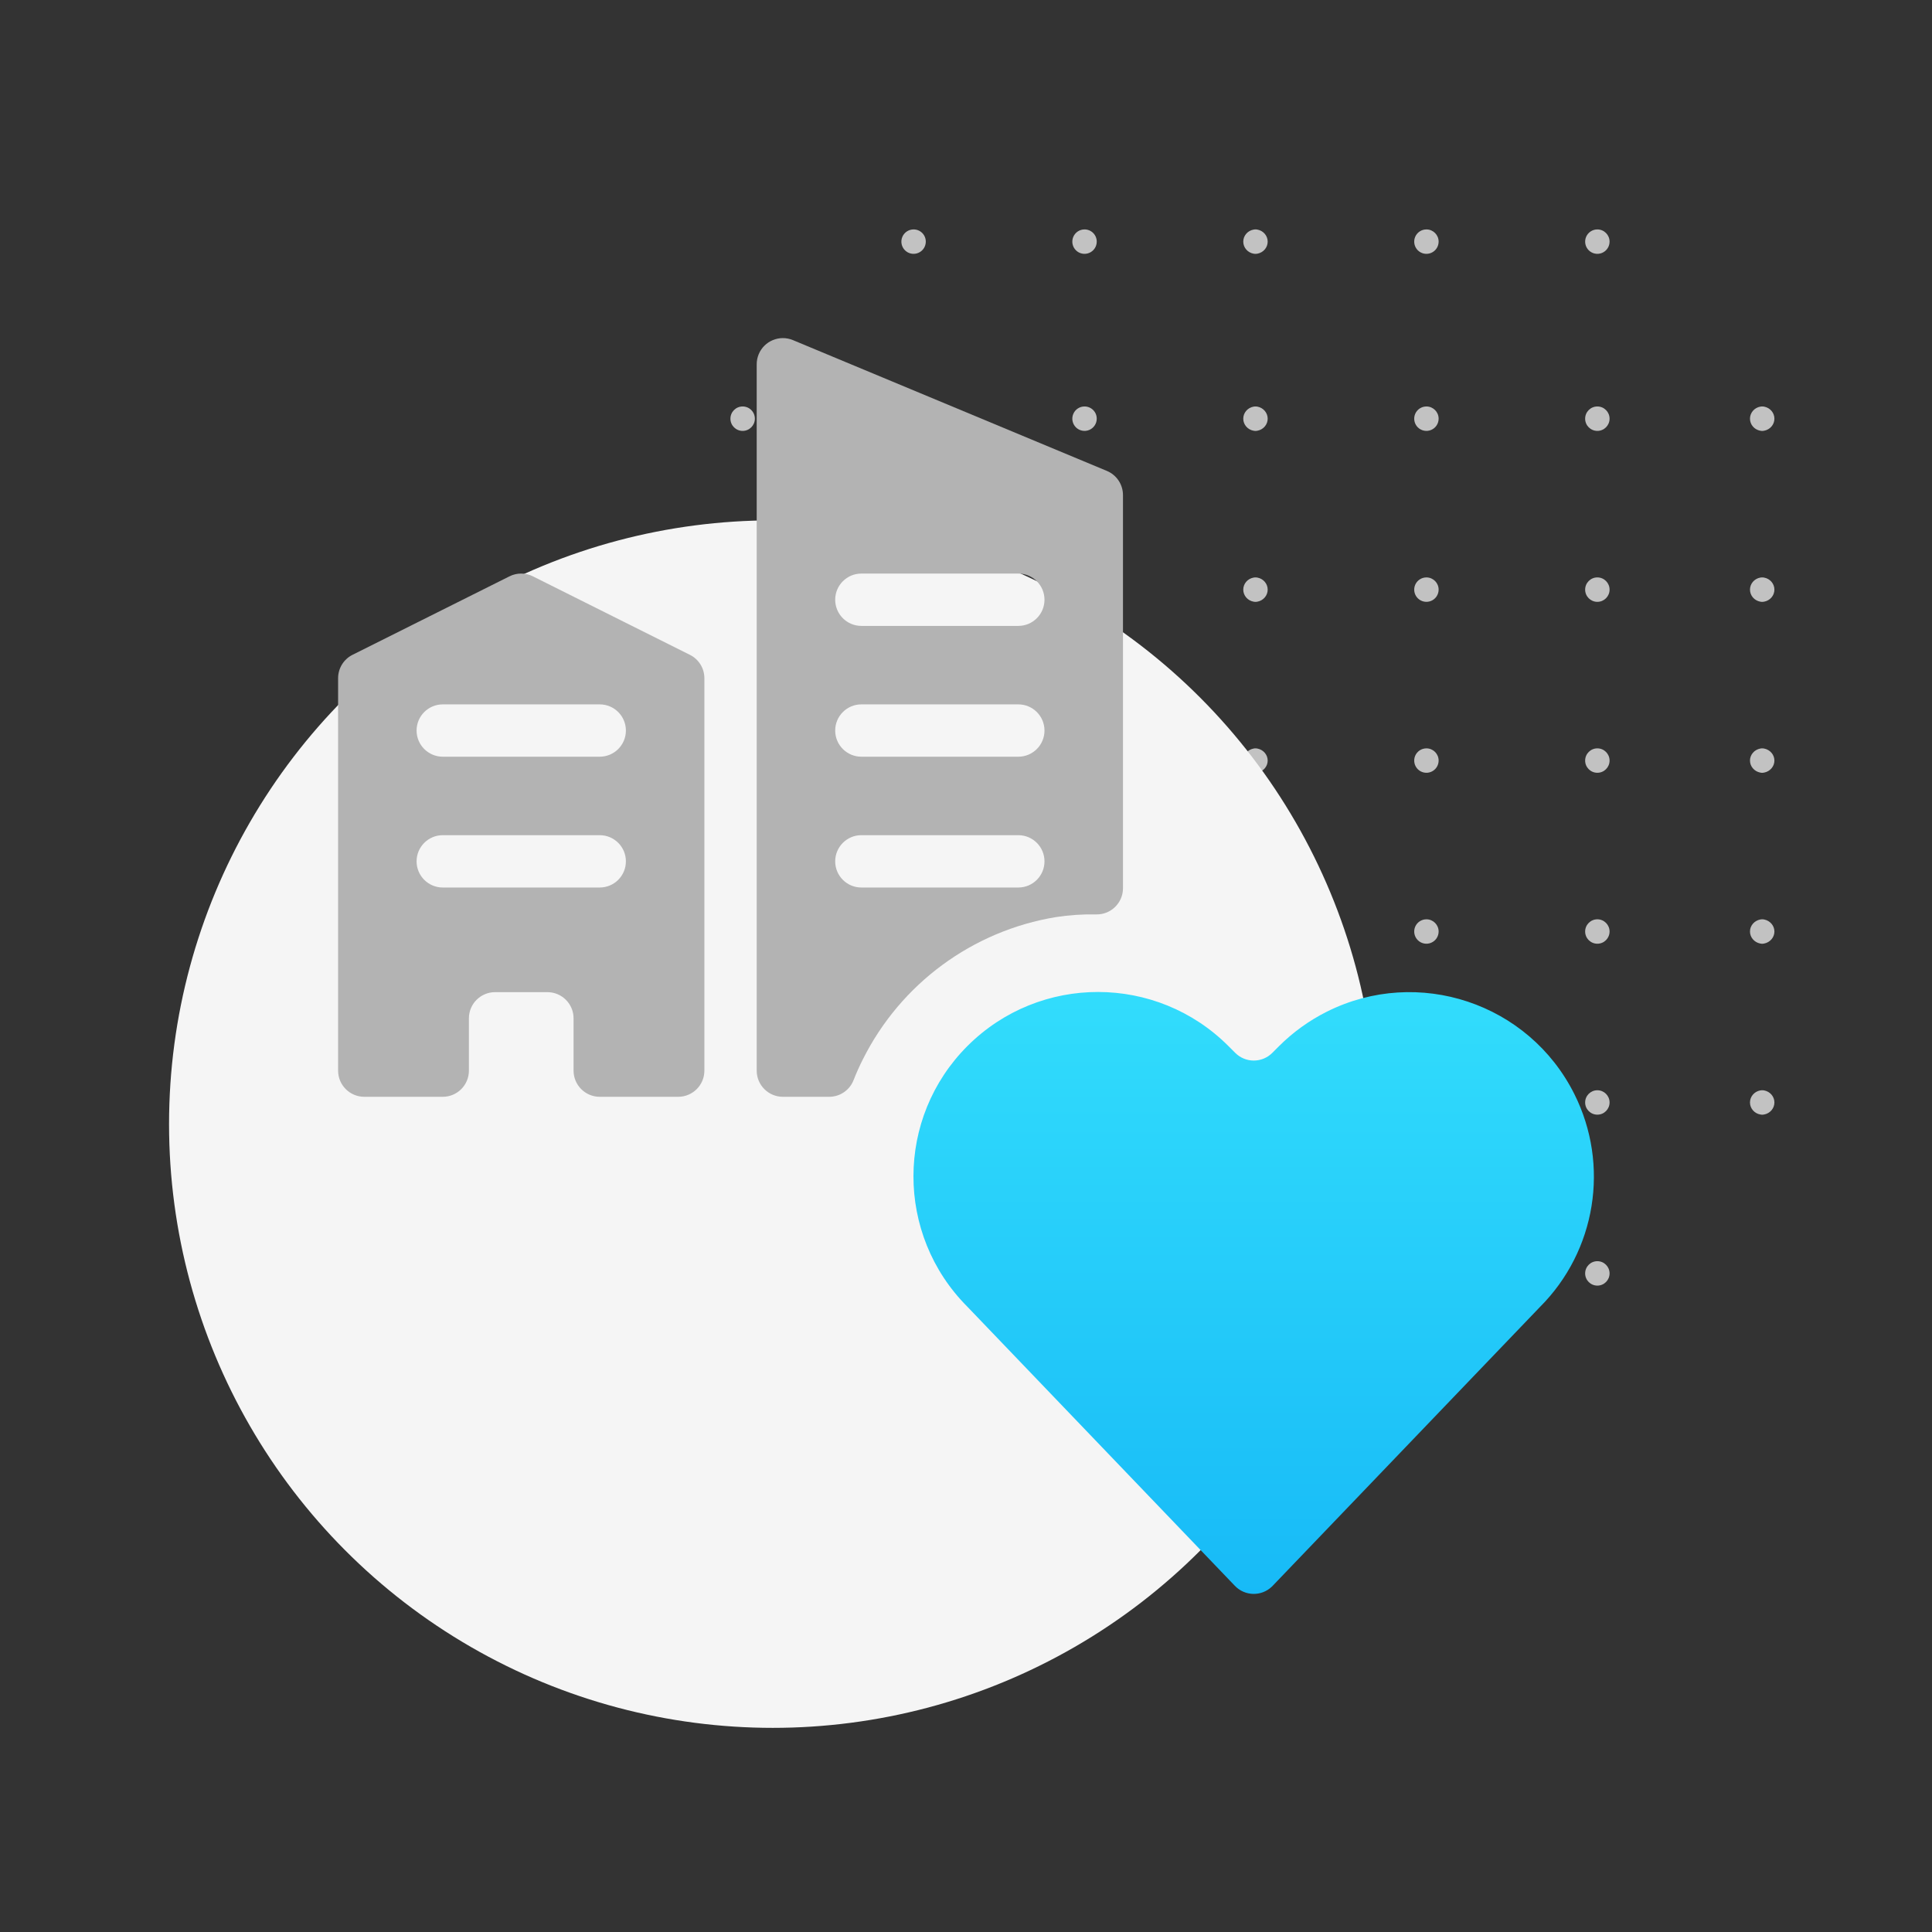 <?xml version="1.0" encoding="UTF-8"?>
<svg width="160px" height="160px" viewBox="0 0 160 160" version="1.1" xmlns="http://www.w3.org/2000/svg" xmlns:xlink="http://www.w3.org/1999/xlink">
    <rect x="0" y="0" width="160" height="160" fill="#333333" stroke="none"/>
    <!-- Generator: Sketch 63.1 (92452) - https://sketch.com -->
    <title>Perfect Place Copy</title>
    <desc>Created with Sketch.</desc>
    <defs>
        <linearGradient x1="50%" y1="0%" x2="50%" y2="100%" id="linearGradient-1">
            <stop stop-color="#33DEFC" offset="0%"></stop>
            <stop stop-color="#17BAF7" offset="100%"></stop>
        </linearGradient>
    </defs>
    <g id="Perfect-Place-Copy" stroke="none" stroke-width="1" fill="none" fill-rule="evenodd">
        <path d="M75.659,104.446 C75.928,104.446 76.185,104.552 76.375,104.742 C76.565,104.931 76.671,105.189 76.67,105.458 C76.67,106.016 76.218,106.469 75.659,106.469 C75.101,106.469 74.648,106.016 74.648,105.458 C74.648,104.899 75.101,104.446 75.659,104.446 Z M104.022,104.446 L104.137,104.463 C104.625,104.56 104.984,104.972 104.984,105.458 C104.984,105.943 104.625,106.356 104.137,106.452 L104.022,106.469 L103.924,106.469 L103.809,106.452 C103.321,106.356 102.962,105.943 102.962,105.458 C102.962,104.972 103.321,104.56 103.809,104.463 L103.924,104.446 L104.022,104.446 Z M132.286,104.446 C132.845,104.446 133.298,104.899 133.298,105.458 C133.298,106.016 132.845,106.469 132.286,106.469 C131.728,106.469 131.275,106.016 131.275,105.458 C131.275,104.899 131.728,104.446 132.286,104.446 Z M118.133,104.446 C118.69,104.448 119.141,104.9 119.141,105.458 C119.141,105.867 118.894,106.236 118.516,106.392 C118.138,106.548 117.702,106.461 117.413,106.171 C117.125,105.882 117.039,105.446 117.196,105.068 C117.354,104.691 117.723,104.445 118.133,104.446 Z M89.816,104.446 C90.084,104.446 90.342,104.552 90.532,104.742 C90.722,104.931 90.828,105.189 90.827,105.458 C90.827,105.867 90.581,106.235 90.203,106.392 C89.825,106.548 89.39,106.462 89.101,106.173 C88.812,105.883 88.725,105.448 88.882,105.071 C89.038,104.693 89.407,104.446 89.816,104.446 Z M104.021,90.29 L104.136,90.304 C104.622,90.395 104.984,90.809 104.984,91.301 C104.984,91.792 104.622,92.207 104.136,92.297 L104.021,92.312 L103.924,92.312 L103.81,92.297 C103.323,92.207 102.962,91.792 102.962,91.301 C102.962,90.809 103.323,90.395 103.81,90.304 L103.924,90.29 L104.021,90.29 Z M75.659,90.29 C75.928,90.289 76.185,90.395 76.375,90.585 C76.565,90.775 76.671,91.032 76.67,91.301 C76.67,91.859 76.218,92.312 75.659,92.312 C75.101,92.312 74.648,91.859 74.648,91.301 C74.648,90.742 75.101,90.29 75.659,90.29 Z M61.502,90.29 C61.771,90.289 62.029,90.395 62.218,90.585 C62.408,90.775 62.514,91.032 62.514,91.301 C62.514,91.859 62.061,92.312 61.502,92.312 C60.944,92.312 60.491,91.859 60.491,91.301 C60.491,90.742 60.944,90.29 61.502,90.29 Z M145.986,90.29 L146.1,90.304 C146.587,90.395 146.949,90.809 146.949,91.301 C146.949,91.792 146.587,92.207 146.1,92.297 L145.986,92.312 L145.889,92.312 L145.775,92.297 C145.288,92.207 144.926,91.792 144.926,91.301 C144.926,90.809 145.288,90.395 145.775,90.304 L145.889,90.29 L145.986,90.29 Z M118.133,90.29 C118.69,90.291 119.141,90.744 119.141,91.301 C119.141,91.71 118.894,92.079 118.516,92.235 C118.138,92.392 117.702,92.305 117.413,92.015 C117.125,91.725 117.039,91.289 117.196,90.912 C117.354,90.534 117.723,90.288 118.133,90.29 Z M132.286,90.29 C132.845,90.29 133.298,90.742 133.298,91.301 C133.298,91.859 132.845,92.312 132.286,92.312 C131.728,92.312 131.275,91.859 131.275,91.301 C131.275,90.742 131.728,90.29 132.286,90.29 Z M89.66,90.221 C90.208,90.226 90.65,90.674 90.645,91.223 C90.641,91.772 90.193,92.213 89.644,92.209 C89.095,92.205 88.654,91.756 88.658,91.207 C88.662,90.658 89.111,90.217 89.66,90.221 Z M145.987,76.133 L146.102,76.149 C146.59,76.246 146.949,76.658 146.949,77.144 C146.949,77.63 146.59,78.042 146.102,78.139 L145.987,78.155 L145.888,78.155 L145.773,78.139 C145.285,78.042 144.926,77.63 144.926,77.144 C144.926,76.658 145.285,76.246 145.773,76.149 L145.888,76.133 L145.987,76.133 Z M104.022,76.133 L104.137,76.149 C104.625,76.246 104.984,76.658 104.984,77.144 C104.984,77.63 104.625,78.042 104.137,78.139 L104.022,78.155 L103.924,78.155 L103.809,78.139 C103.321,78.042 102.962,77.63 102.962,77.144 C102.962,76.658 103.321,76.246 103.809,76.149 L103.924,76.133 L104.022,76.133 Z M132.286,76.133 C132.845,76.133 133.298,76.586 133.298,77.144 C133.298,77.702 132.845,78.155 132.286,78.155 C131.728,78.155 131.275,77.702 131.275,77.144 C131.275,76.586 131.728,76.133 132.286,76.133 Z M75.659,76.133 C75.928,76.132 76.185,76.238 76.375,76.428 C76.565,76.618 76.671,76.876 76.67,77.144 C76.67,77.702 76.218,78.155 75.659,78.155 C75.101,78.155 74.648,77.702 74.648,77.144 C74.648,76.586 75.101,76.133 75.659,76.133 Z M61.502,76.133 C61.771,76.132 62.029,76.238 62.218,76.428 C62.408,76.618 62.514,76.876 62.514,77.144 C62.514,77.702 62.061,78.155 61.502,78.155 C60.944,78.155 60.491,77.702 60.491,77.144 C60.491,76.586 60.944,76.133 61.502,76.133 Z M118.133,76.133 C118.69,76.135 119.141,76.587 119.141,77.144 C119.141,77.553 118.894,77.922 118.516,78.078 C118.138,78.235 117.702,78.148 117.413,77.858 C117.125,77.568 117.039,77.133 117.196,76.755 C117.354,76.377 117.723,76.132 118.133,76.133 Z M89.657,76.008 C90.206,76.013 90.647,76.461 90.643,77.01 C90.638,77.559 90.19,78.001 89.641,77.996 C89.093,77.992 88.651,77.543 88.656,76.995 C88.66,76.446 89.108,76.004 89.657,76.008 Z M61.502,61.976 C61.771,61.975 62.029,62.081 62.218,62.271 C62.408,62.461 62.514,62.719 62.514,62.987 C62.514,63.546 62.061,63.998 61.502,63.998 C60.944,63.998 60.491,63.546 60.491,62.987 C60.491,62.429 60.944,61.976 61.502,61.976 Z M118.133,61.976 C118.69,61.978 119.141,62.43 119.141,62.987 C119.141,63.396 118.894,63.765 118.516,63.922 C118.138,64.078 117.702,63.991 117.413,63.701 C117.125,63.411 117.039,62.976 117.196,62.598 C117.354,62.22 117.723,61.975 118.133,61.976 Z M132.286,61.976 C132.845,61.976 133.298,62.429 133.298,62.987 C133.298,63.546 132.845,63.998 132.286,63.998 C131.728,63.998 131.275,63.546 131.275,62.987 C131.275,62.429 131.728,61.976 132.286,61.976 Z M75.659,61.976 C75.928,61.975 76.185,62.081 76.375,62.271 C76.565,62.461 76.671,62.719 76.67,62.987 C76.67,63.546 76.218,63.998 75.659,63.998 C75.101,63.998 74.648,63.546 74.648,62.987 C74.648,62.429 75.101,61.976 75.659,61.976 Z M104.022,61.976 L104.137,61.993 C104.625,62.089 104.984,62.501 104.984,62.987 C104.984,63.473 104.625,63.885 104.137,63.982 L104.022,63.998 L103.924,63.998 L103.809,63.982 C103.321,63.885 102.962,63.473 102.962,62.987 C102.962,62.501 103.321,62.089 103.809,61.993 L103.924,61.976 L104.022,61.976 Z M89.816,61.976 C90.084,61.975 90.342,62.081 90.532,62.271 C90.722,62.461 90.828,62.719 90.827,62.987 C90.827,63.396 90.581,63.765 90.203,63.921 C89.825,64.078 89.39,63.991 89.101,63.702 C88.812,63.413 88.725,62.978 88.882,62.6 C89.038,62.222 89.407,61.976 89.816,61.976 Z M145.987,61.976 L146.102,61.993 C146.59,62.089 146.949,62.501 146.949,62.987 C146.949,63.473 146.59,63.885 146.102,63.982 L145.987,63.998 L145.888,63.998 L145.773,63.982 C145.285,63.885 144.926,63.473 144.926,62.987 C144.926,62.501 145.285,62.089 145.773,61.993 L145.888,61.976 L145.987,61.976 Z M145.986,47.819 L146.1,47.834 C146.587,47.924 146.949,48.339 146.949,48.83 C146.949,49.322 146.587,49.737 146.1,49.827 L145.986,49.842 L145.889,49.842 L145.775,49.827 C145.288,49.737 144.926,49.322 144.926,48.83 C144.926,48.339 145.288,47.924 145.775,47.834 L145.889,47.819 L145.986,47.819 Z M132.286,47.819 C132.845,47.819 133.298,48.272 133.298,48.83 C133.298,49.389 132.845,49.842 132.286,49.842 C131.728,49.842 131.275,49.389 131.275,48.83 C131.275,48.272 131.728,47.819 132.286,47.819 Z M104.021,47.819 L104.136,47.834 C104.622,47.924 104.984,48.339 104.984,48.83 C104.984,49.322 104.622,49.737 104.136,49.827 L104.021,49.842 L103.924,49.842 L103.81,49.827 C103.323,49.737 102.962,49.322 102.962,48.83 C102.962,48.339 103.323,47.924 103.81,47.834 L103.924,47.819 L104.021,47.819 Z M75.659,47.819 C75.928,47.818 76.185,47.925 76.375,48.114 C76.565,48.304 76.671,48.562 76.67,48.83 C76.67,49.389 76.218,49.842 75.659,49.842 C75.101,49.842 74.648,49.389 74.648,48.83 C74.648,48.272 75.101,47.819 75.659,47.819 Z M118.133,47.819 C118.69,47.821 119.141,48.273 119.141,48.83 C119.141,49.24 118.894,49.609 118.516,49.765 C118.138,49.921 117.702,49.834 117.413,49.544 C117.125,49.254 117.039,48.819 117.196,48.441 C117.354,48.064 117.723,47.818 118.133,47.819 Z M61.502,47.819 C61.771,47.818 62.029,47.925 62.218,48.114 C62.408,48.304 62.514,48.562 62.514,48.83 C62.514,49.389 62.061,49.842 61.502,49.842 C60.944,49.842 60.491,49.389 60.491,48.83 C60.491,48.272 60.944,47.819 61.502,47.819 Z M89.652,47.627 C90.201,47.631 90.642,48.079 90.638,48.628 C90.634,49.177 90.185,49.619 89.636,49.614 C89.088,49.61 88.646,49.161 88.651,48.612 C88.655,48.064 89.104,47.622 89.652,47.627 Z M118.133,33.662 C118.69,33.664 119.141,34.116 119.141,34.674 C119.141,35.083 118.894,35.452 118.516,35.608 C118.138,35.764 117.702,35.677 117.413,35.388 C117.125,35.098 117.039,34.662 117.196,34.284 C117.354,33.907 117.723,33.661 118.133,33.662 Z M75.659,33.662 C75.928,33.662 76.185,33.768 76.375,33.958 C76.565,34.147 76.671,34.405 76.67,34.674 C76.67,35.232 76.218,35.685 75.659,35.685 C75.101,35.685 74.648,35.232 74.648,34.674 C74.648,34.115 75.101,33.662 75.659,33.662 Z M89.816,33.662 C90.084,33.662 90.342,33.768 90.532,33.958 C90.722,34.147 90.828,34.405 90.827,34.674 C90.827,35.083 90.581,35.451 90.203,35.608 C89.825,35.764 89.39,35.678 89.101,35.389 C88.812,35.099 88.725,34.664 88.882,34.287 C89.038,33.909 89.407,33.662 89.816,33.662 Z M61.502,33.662 C61.771,33.662 62.029,33.768 62.218,33.958 C62.408,34.147 62.514,34.405 62.514,34.674 C62.514,35.232 62.061,35.685 61.502,35.685 C60.944,35.685 60.491,35.232 60.491,34.674 C60.491,34.115 60.944,33.662 61.502,33.662 Z M104.021,33.662 L104.136,33.677 C104.622,33.767 104.984,34.182 104.984,34.674 C104.984,35.165 104.622,35.58 104.136,35.67 L104.021,35.685 L103.924,35.685 L103.81,35.67 C103.323,35.58 102.962,35.165 102.962,34.674 C102.962,34.182 103.323,33.767 103.81,33.677 L103.924,33.662 L104.021,33.662 Z M132.286,33.662 C132.845,33.662 133.298,34.115 133.298,34.674 C133.298,35.232 132.845,35.685 132.286,35.685 C131.728,35.685 131.275,35.232 131.275,34.674 C131.275,34.115 131.728,33.662 132.286,33.662 Z M145.986,33.662 L146.1,33.677 C146.587,33.767 146.949,34.182 146.949,34.674 C146.949,35.165 146.587,35.58 146.1,35.67 L145.986,35.685 L145.889,35.685 L145.775,35.67 C145.288,35.58 144.926,35.165 144.926,34.674 C144.926,34.182 145.288,33.767 145.775,33.677 L145.889,33.662 L145.986,33.662 Z M132.286,19 C132.845,19 133.298,19.453 133.298,20.011 C133.298,20.42 133.051,20.789 132.673,20.945 C132.296,21.102 131.861,21.015 131.571,20.726 C131.282,20.437 131.196,20.002 131.352,19.624 C131.509,19.246 131.877,19 132.286,19 Z M89.816,19 C90.084,18.999 90.342,19.105 90.532,19.295 C90.722,19.485 90.828,19.743 90.827,20.011 C90.827,20.42 90.581,20.789 90.203,20.945 C89.825,21.102 89.39,21.015 89.101,20.726 C88.812,20.437 88.725,20.002 88.882,19.624 C89.038,19.246 89.407,19 89.816,19 Z M118.133,19 C118.69,19.002 119.141,19.454 119.141,20.011 C119.141,20.42 118.894,20.789 118.516,20.946 C118.138,21.102 117.702,21.015 117.413,20.725 C117.125,20.435 117.039,20 117.196,19.622 C117.354,19.244 117.723,18.999 118.133,19 Z M75.659,19 C75.928,18.999 76.185,19.105 76.375,19.295 C76.565,19.485 76.671,19.743 76.67,20.011 C76.67,20.42 76.424,20.789 76.046,20.945 C75.668,21.102 75.233,21.015 74.944,20.726 C74.655,20.437 74.568,20.002 74.725,19.624 C74.882,19.246 75.25,19 75.659,19 Z M104.021,19 L104.136,19.015 C104.622,19.105 104.984,19.52 104.984,20.011 C104.984,20.503 104.622,20.917 104.136,21.008 L104.021,21.022 L103.924,21.022 L103.81,21.008 C103.323,20.917 102.962,20.503 102.962,20.011 C102.962,19.52 103.323,19.105 103.81,19.015 L103.924,19 L104.021,19 Z" id="Combined-Shape" fill="#C2C2C2" fill-rule="nonzero"></path>
        <circle id="Oval-Copy" fill="#F5F5F5" cx="64" cy="93.094" r="50"></circle>
        <g id="Group" transform="translate(28, 28)" fill-rule="nonzero">
            <path d="M102.384,62.611 C98.614,55.067 89.436,52.008 81.892,55.778 C80.423,56.514 79.08,57.481 77.918,58.642 L77.364,59.197 C76.519,60.042 75.145,60.042 74.3,59.197 L73.745,58.642 C67.787,52.667 58.115,52.654 52.139,58.607 C46.163,64.561 46.15,74.237 52.109,80.212 L74.265,103.329 C75.093,104.196 76.462,104.226 77.329,103.399 C77.351,103.377 77.377,103.351 77.398,103.329 L99.524,80.247 C104.178,75.597 105.327,68.491 102.384,62.611 Z" id="Shape" fill="url(#linearGradient-1)"></path>
            <path d="M29.133,26.23 L16.133,19.73 C15.522,19.423 14.803,19.423 14.192,19.73 L1.192,26.23 C0.459,26.598 0,27.348 0,28.167 L0,60.665 C0,61.861 0.971,62.832 2.167,62.832 L8.667,62.832 C9.863,62.832 10.833,61.861 10.833,60.665 L10.833,56.332 C10.833,55.136 11.804,54.166 13,54.166 L17.333,54.166 C18.529,54.166 19.5,55.136 19.5,56.332 L19.5,60.665 C19.5,61.861 20.471,62.832 21.667,62.832 L28.167,62.832 C29.363,62.832 30.334,61.861 30.334,60.665 L30.334,28.167 C30.334,27.348 29.87,26.594 29.133,26.23 Z M21.667,45.5 L8.667,45.5 C7.471,45.5 6.5,44.529 6.5,43.333 C6.5,42.137 7.471,41.166 8.667,41.166 L21.667,41.166 C22.863,41.166 23.834,42.137 23.834,43.333 C23.834,44.529 22.863,45.5 21.667,45.5 Z M21.667,34.667 L8.667,34.667 C7.471,34.667 6.5,33.696 6.5,32.5 C6.5,31.304 7.471,30.334 8.667,30.334 L21.667,30.334 C22.863,30.334 23.834,31.304 23.834,32.5 C23.834,33.696 22.863,34.667 21.667,34.667 Z M59.458,47.948 C60.563,47.779 61.677,47.705 62.795,47.727 C63.991,47.748 64.979,46.795 65,45.599 C65,45.586 65,45.573 65,45.56 L65,13.001 C65,12.126 64.476,11.337 63.666,10.999 L37.666,0.166 C36.561,-0.293 35.291,0.231 34.832,1.336 C34.723,1.601 34.667,1.882 34.667,2.168 L34.667,60.665 C34.667,61.861 35.638,62.832 36.834,62.832 L40.669,62.832 C41.561,62.832 42.363,62.286 42.688,61.454 C42.918,60.865 43.178,60.28 43.464,59.721 C46.597,53.46 52.546,49.079 59.458,47.948 Z M43.334,19.501 L56.334,19.501 C57.53,19.501 58.5,20.471 58.5,21.667 C58.5,22.863 57.53,23.834 56.334,23.834 L43.334,23.834 C42.138,23.834 41.167,22.863 41.167,21.667 C41.167,20.471 42.138,19.501 43.334,19.501 Z M43.334,30.334 L56.334,30.334 C57.53,30.334 58.5,31.304 58.5,32.5 C58.5,33.696 57.53,34.667 56.334,34.667 L43.334,34.667 C42.138,34.667 41.167,33.696 41.167,32.5 C41.167,31.304 42.138,30.334 43.334,30.334 Z M43.334,45.5 C42.138,45.5 41.167,44.529 41.167,43.333 C41.167,42.137 42.138,41.166 43.334,41.166 L56.334,41.166 C57.53,41.166 58.5,42.137 58.5,43.333 C58.5,44.529 57.53,45.5 56.334,45.5 L43.334,45.5 Z" id="Shape" fill="#B3B3B3"></path>
        </g>
    </g>
</svg>